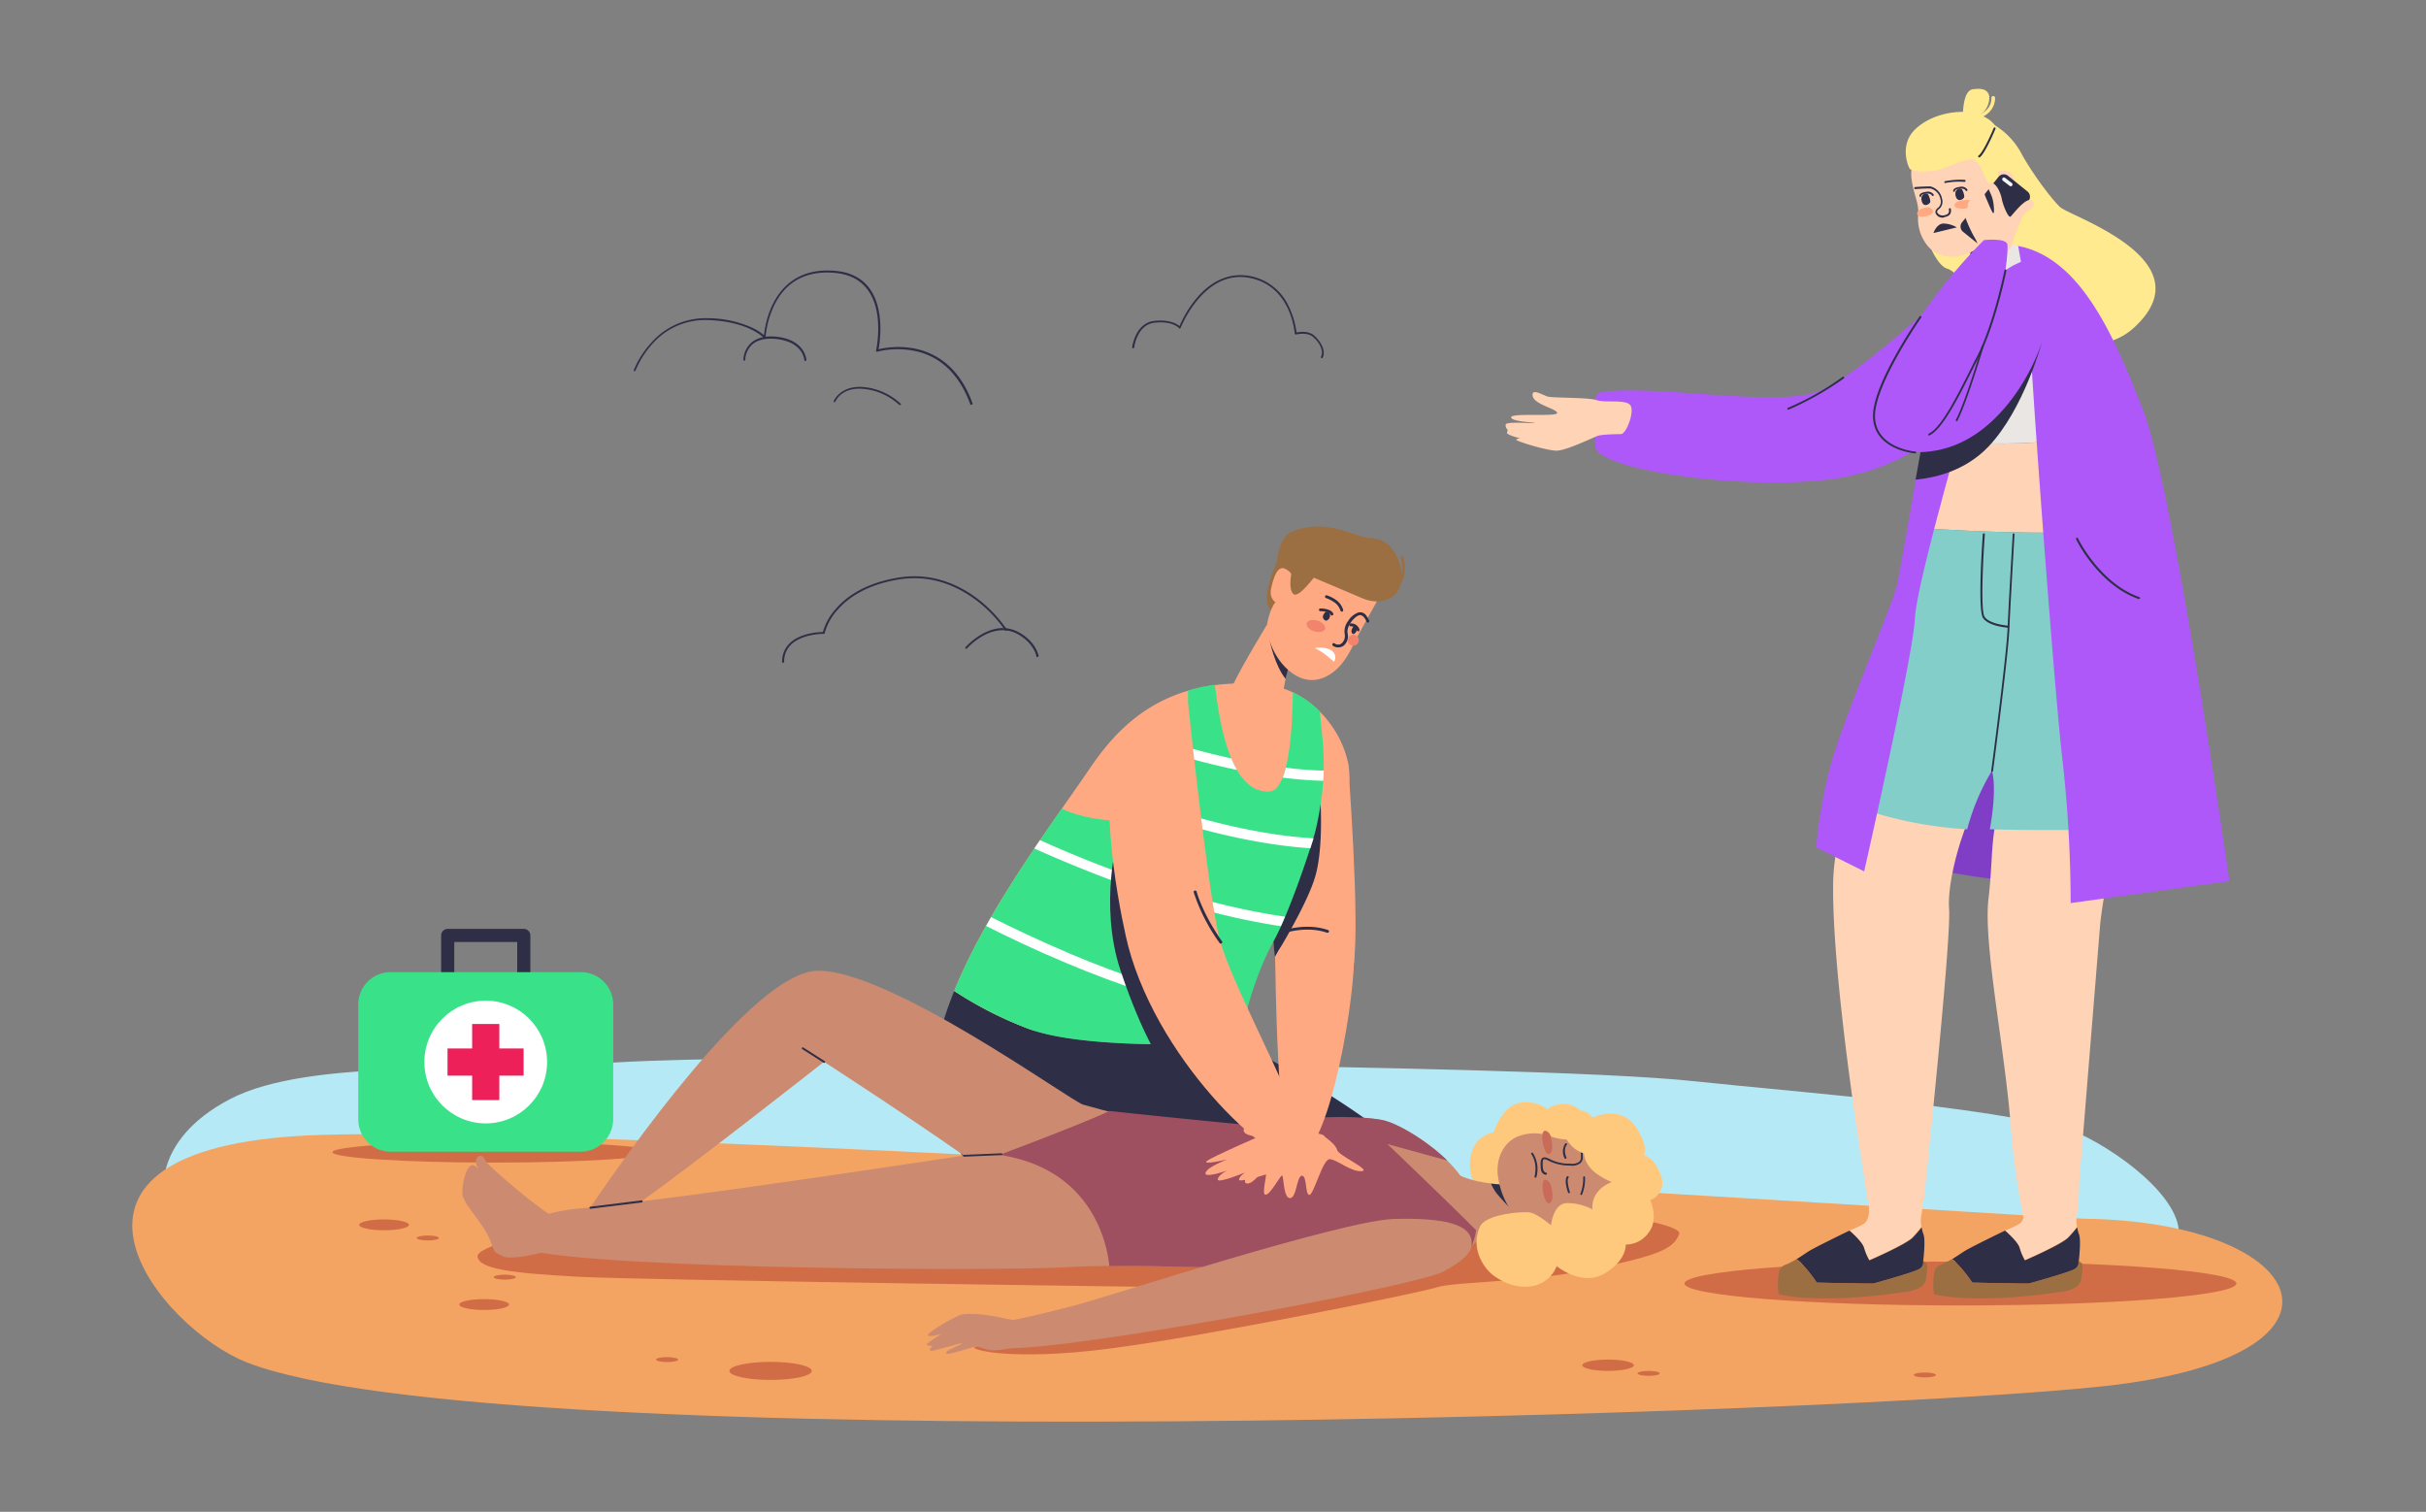 <svg xmlns="http://www.w3.org/2000/svg" width="727" height="453"><rect width="100%" height="100%" fill="#808080" stroke="none"/><defs><clipPath id="a"><path d="M0 0h727v453H0z"/></clipPath></defs><g clip-path="url(#a)"><path data-name="Path 218" d="M49.279 359.422s-4.546-17.37 19.609-30.058 78.029-7.8 105.916-10.313c44.1-3.935 156.736-.543 191.815.068s114.533 1.9 141.945 4.953c27.412 2.985 100.827 8.481 116.772 16.691 15.877 8.21 33.111 23.884 25.919 33.79-7.193 9.974-607.815 10.517-601.976-15.131z" fill="#b5e9f5"/><g data-name="Group 105"><g data-name="Group 103"><path data-name="Path 219" d="M234.648 198.615a.292.292 0 01-.271-.271 7.518 7.518 0 012.239-5.564c3.189-3.121 8.753-3.393 9.974-3.393a17.527 17.527 0 013.868-6.921c5.292-6.174 13.3-8.549 19.066-9.431 10.449-1.628 18.659 2.714 23.68 6.582a40.73 40.73 0 018.481 8.956c.068.136.068.339-.068.407s-.339.068-.407-.068a39.13 39.13 0 00-8.346-8.821c-4.953-3.8-12.96-8.074-23.205-6.514-5.7.882-13.5 3.189-18.727 9.228a16.908 16.908 0 00-3.8 6.921c0 .136-.136.2-.271.2-.068 0-6.446-.068-9.838 3.257a6.952 6.952 0 00-2.036 5.157.451.451 0 01-.339.275z" fill="#2e2e47"/></g><g data-name="Group 104"><path data-name="Path 220" d="M310.846 196.919a.249.249 0 01-.271-.271c0-.068-.678-3.867-5.5-6.582-7.735-4.342-15.267 4.207-15.334 4.275a.288.288 0 01-.407-.407c.068-.068 7.939-9.024 16.081-4.41 5.089 2.85 5.767 6.853 5.835 6.989a.612.612 0 01-.407.407z" fill="#2e2e47"/></g></g><g data-name="Group 109"><g data-name="Group 106"><path data-name="Path 221" d="M291.033 121.333c-.136 0-.2-.068-.271-.2-2.239-6.174-6.921-14.045-16.827-16.013a25.626 25.626 0 00-11.06.271.408.408 0 01-.271-.068c-.068-.068-.136-.2-.068-.271 0-.136 2.51-11.331-2.443-18.116-2.171-2.985-5.428-4.75-9.771-5.157-5.7-.543-10.381.746-13.909 3.8-6.446 5.632-6.989 15.4-6.989 15.47 0 .136-.068.2-.2.271s-.2 0-.339-.068c-.068-.068-4.682-5.089-17.3-5.36a21.036 21.036 0 00-16.352 7.464 27.458 27.458 0 00-4.817 7.735.258.258 0 01-.475-.2 26.789 26.789 0 014.953-7.871 21.552 21.552 0 0116.827-7.667 32.945 32.945 0 0113.706 2.85 15.923 15.923 0 013.528 2.239c.2-2.239 1.425-10.313 7.124-15.266 3.664-3.189 8.481-4.546 14.384-4 4.478.407 7.939 2.239 10.178 5.36 4.478 6.242 3.053 15.877 2.646 18.116a26.132 26.132 0 0110.856-.2c5.632 1.153 13.163 4.885 17.3 16.42a.229.229 0 01-.2.339c-.143.122-.143.122-.21.122z" fill="#2e2e47"/></g><g data-name="Group 107"><path data-name="Path 222" d="M241.298 108.169a.292.292 0 01-.271-.271c0-.2-.407-5.7-9.024-6.378-2.918-.2-5.157.407-6.649 1.764a6.671 6.671 0 00-2.036 4.546.292.292 0 01-.271.271.292.292 0 01-.271-.271 7.2 7.2 0 012.239-5.021c1.628-1.493 4-2.171 7.056-1.968 9.16.679 9.567 6.853 9.567 6.921 0 .271-.136.407-.339.407z" fill="#2e2e47"/></g><g data-name="Group 108"><path data-name="Path 223" d="M269.592 121.332a.249.249 0 01-.2-.068 18.188 18.188 0 00-10.788-4.75c-6.446-.543-8.21 3.664-8.278 3.868a.258.258 0 01-.475-.2c0-.068 1.968-4.75 8.888-4.207a18.834 18.834 0 0111.128 4.953.254.254 0 010 .407z" fill="#2e2e47"/></g></g><g data-name="Group 110"><path data-name="Path 224" d="M396.134 107.353c-.068 0-.068 0-.136-.068a.326.326 0 01-.136-.407c.95-1.764-.543-4.41-2.443-5.971-1.764-1.493-5.021-.679-5.021-.679a.408.408 0 01-.271-.068c-.068-.068-.136-.136-.136-.2a23.353 23.353 0 00-2.171-7.735c-2.578-5.225-6.649-8.278-12.145-9.092-13.163-1.832-19.813 14.927-19.88 15.131l-.2.2c-.136 0-.2 0-.271-.136 0 0-1.9-2.239-7.26-1.628-2.239.2-3.935 1.561-5.089 3.868a11.9 11.9 0 00-1.086 3.528.307.307 0 11-.611-.068c0-.068.95-7.328 6.717-7.871 4.478-.475 6.649.882 7.464 1.561a34.387 34.387 0 014.885-8.074c4.478-5.428 9.771-7.8 15.4-7.057a16.042 16.042 0 0112.552 9.431 25.871 25.871 0 012.239 7.6c.95-.2 3.528-.543 5.225.882 2.036 1.764 3.664 4.682 2.578 6.717 0 .136-.136.136-.204.136z" fill="#2e2e47"/></g><path data-name="Path 225" d="M73.909 408.208c-25.783-10.11-68.8-62.287 14.792-67.783 77.35-5.089 526.389 24.63 536.024 24.766 68.258.95 86.646 41.253 6.039 50.142-76.469 8.412-482.355 22.118-556.855-7.125z" fill="#f4a462"/><g data-name="Group 114" transform="translate(99.625 278.34)"><ellipse data-name="Ellipse 21" cx="48.31" cy="3.121" rx="48.31" ry="3.121" transform="translate(0 63.78)" fill="#d16d46"/><g data-name="Group 113" transform="translate(7.735)"><g data-name="Group 111"><path data-name="Path 226" d="M51.567 14.317h-3.933V3.935H28.769v10.381h-3.935V1.968A1.969 1.969 0 0126.802 0h22.8a1.969 1.969 0 011.968 1.968z" fill="#2e2e47"/></g><path data-name="Path 227" d="M66.7 66.766h-57a9.7 9.7 0 01-9.7-9.7V22.66a9.7 9.7 0 019.7-9.7h57a9.7 9.7 0 019.7 9.7v34.4a9.789 9.789 0 01-9.7 9.706z" fill="#39e289"/><circle data-name="Ellipse 22" cx="18.388" cy="18.388" r="18.388" transform="translate(19.813 21.509)" fill="#fff"/><g data-name="Group 112" fill="#ed205a"><path data-name="Rectangle 132" d="M34.129 28.497h8.142v22.798h-8.142z"/><path data-name="Rectangle 133" d="M49.551 35.831v8.142H26.753v-8.142z"/></g></g></g><g data-name="Group 139"><path data-name="Path 228" d="M403.937 228.197s3.664 47.7 1.7 61.066c-2.036 13.367-16.284 17.166-20.83 10.381-4.618-6.717-9.775-85.56 19.13-71.447z" fill="#ffa982"/><g data-name="Group 115"><path data-name="Path 229" d="M371.436 312.401s-44.782 2.782-63.237-4.139a113.493 113.493 0 01-22.255-11.331c-1.221 3.121-2.375 6.174-3.257 9.228-10.653 35.215 15.945 50.888 23.477 53.67 7.531 2.714 116.7 1.9 117.857-8.549s-52.585-38.879-52.585-38.879z" fill="#2e2e47"/><path data-name="Path 230" d="M376.729 274.268c10.381-18.795 23.612-28.972 26.462-35.418 5.021-11.263-6.31-32.229-24.63-33.79-30.329-2.578-44.035 13.435-52.245 25.58-11.2 16.488-30.465 41.8-40.371 66.291a113.494 113.494 0 0022.255 11.331c18.455 6.92 60.929-20.288 68.529-33.994z" fill="#ffa982"/></g><path data-name="Path 231" d="M385.346 162.925s-8.346 14.859-4.885 19.405c5.5 7.328 15.4-10.788 15.4-13.163s-8.208-6.852-10.515-6.242z" fill="#9c6f43"/><path data-name="Path 232" d="M380.596 185.655s-8.414 13.774-11.06 19.473c-1.425 2.985 13.774 7.939 13.774 7.939s1.628-7.939 2.1-10.381c.746-3.8 2.985-9.567 2.918-10.653-.065-1.018-5.9-7.332-7.732-6.378z" fill="#ffa982"/><path data-name="Path 233" d="M380.528 192.101s1.493 7.4 4.75 11.331c.068-.271.068-.475.136-.679.407-1.832 1.086-4.207 1.7-6.174z" fill="#2e2e47"/><path data-name="Path 234" d="M412.486 180.431s-4.207 7.6-5.5 9.906-2.1 4.885-4.478 8.006c-2.307 3.189-7.871 7.735-14.181 4.071s-9.431-12.281-8.414-16.488 2.307-5.5 2.307-5.5-1.968-1.086-1.289-4.139 1.832-6.989 4.207-5.835 2.036 2.646 2.646 2.85 6.785-4.139 10.042-3.053c3.329 1.158 15.135 5.975 14.66 10.182z" fill="#ffa982"/><g data-name="Group 116"><path data-name="Path 235" d="M402.105 183.28a.43.43 0 01-.407-.339 4.826 4.826 0 00-1.628-2.307 10.123 10.123 0 00-2.714-1.425.429.429 0 11.271-.814 10.152 10.152 0 012.985 1.561 5.61 5.61 0 011.9 2.782.446.446 0 01-.339.543z" fill="#2e2e47"/></g><path data-name="Path 236" d="M391.588 186.74c-.271.882.746 1.968 2.239 2.443s2.985.136 3.257-.746-.746-1.968-2.239-2.443c-1.561-.475-2.985-.136-3.257.746z" fill="#f2836d"/><path data-name="Path 237" d="M404.005 191.355a1.631 1.631 0 102.036-1.085 1.689 1.689 0 00-2.036 1.085z" fill="#f2836d"/><path data-name="Path 238" d="M387.178 170.931s-1.289 5.292.339 6.989c1.561 1.628 6.107-4.885 7.192-5.971a8.294 8.294 0 013.189-1.628s-9.091-6.378-10.72.61z" fill="#9c6f43"/><g data-name="Group 118"><g data-name="Group 117"><path data-name="Path 239" d="M401.019 194a2.788 2.788 0 01-1.561-.475.442.442 0 01.475-.746 1.736 1.736 0 002.036.068 2.922 2.922 0 001.018-2.714 5.134 5.134 0 011.018-4.071 6.029 6.029 0 012.985-2.51 2.184 2.184 0 012.51 1.018 7.23 7.23 0 01.814 1.425.429.429 0 01-.814.271s-.882-2.307-2.239-1.9c-1.628.543-3.935 3.528-3.393 5.564a3.653 3.653 0 01-1.289 3.6 3.133 3.133 0 01-1.56.47z" fill="#2e2e47"/></g></g><g data-name="Group 120"><g data-name="Group 119"><path data-name="Path 240" d="M399.12 184.43a.422.422 0 01-.407-.271c-.407-.882-2.375-1.018-3.053-1.018a.407.407 0 010-.814c.339 0 3.121 0 3.868 1.493a.375.375 0 01-.2.543.249.249 0 01-.208.067z" fill="#2e2e47"/></g></g><path data-name="Path 241" d="M397.084 183.484c-.339.407-1.018 1.289-.407 2.036s1.086.407 1.425.068a1.608 1.608 0 00.271-1.9.912.912 0 00-1.289-.204z" fill="#2e2e47"/><g data-name="Group 122"><g data-name="Group 121"><path data-name="Path 242" d="M407.058 189.184a.458.458 0 01-.407-.271 1.821 1.821 0 00-1.832-1.221.449.449 0 01-.475-.407.5.5 0 01.407-.475 2.588 2.588 0 012.646 1.832.461.461 0 01-.271.543c.068-.072 0-.001-.068-.001z" fill="#2e2e47"/></g></g><path data-name="Path 243" d="M405.701 187.623c-.339.407-.95 1.289-.611 1.968s.814.339 1.086 0a1.932 1.932 0 00.475-1.832.675.675 0 00-.95-.136z" fill="#2e2e47"/><path data-name="Path 244" d="M417.643 178.531s-3.528 3.325-9.7.611a3694.515 3694.515 0 00-16.488-6.989l-8.821-3.664s.407-7.328 4.342-9.092c10.11-4.478 19.609 1.7 23.205 1.764 7.26.2 9.16 6.514 9.838 10.11.542 3.664-1.358 6.581-2.376 7.26z" fill="#9c6f43"/><g data-name="Group 123"><path data-name="Path 245" d="M416.083 177.988l-.2-.2a.466.466 0 01.2-.611c5.9-3.053 3.732-9.974 3.664-10.042a.429.429 0 11.814-.271c0 .068 2.443 7.667-4.139 11.128a.3.3 0 01-.339-.004z" fill="#9c6f43"/></g><path data-name="Path 246" d="M395.523 236.815l-14.317 28.09a168.3 168.3 0 00.814 21.848c3.053-5.021 9.771-16.488 12.01-23.748 2.918-9.431 1.493-26.19 1.493-26.19z" fill="#2e2e47"/><path data-name="Path 247" d="M161.776 369.735s-19.473 3.528-18.659 6.989 9.7 4.75 29.854 5.835 181.705 3.189 181.705 3.189-59.37 17.031-62.287 17.777 10.517 4.478 40.371.543c29.854-3.867 92.413-16.624 97.841-18.32 5.5-1.764 27.344-1.425 46.546-5.428s24.426-5.9 26.055-10.585-56.52-10.72-70.429-10.449-270.997 10.449-270.997 10.449z" fill="#d16d46"/><g data-name="Group 124"><path data-name="Path 248" d="M371.436 312.396s2.782-16.963 10.381-30.669c4.682-8.481 11.535-29.108 12.485-33.179 4.275-18.523 1.561-28.158 1.289-35.283a27.94 27.94 0 00-8.142-5.835c-.136 5.292-.339 29.244-6.989 29.719-13.706.95-15.674-28.837-16.488-31.958a47.674 47.674 0 00-8.006 1.764c.679 10.788-3.935 38.811-17.845 39.014-10.449.136-16.963-2.239-19.948-3.664-10.856 15.611-24.429 35.424-32.229 54.626a113.5 113.5 0 0022.255 11.331c18.456 6.921 63.237 4.134 63.237 4.134z" fill="#39e289"/></g><g data-name="Group 125" fill="#fff"><path data-name="Path 249" d="M385.346 230.03a25.87 25.87 0 01-.95 2.985 120.4 120.4 0 0012.145.95c.068-1.018.136-2.036.136-3.053a106.162 106.162 0 01-11.331-.882z"/><path data-name="Path 250" d="M370.69 230.708a27.3 27.3 0 01-1.7-3.46c-5.9-1.289-10.992-2.646-14.588-3.732-.2 1.018-.475 1.968-.679 2.985 4.143 1.154 10.114 2.782 16.967 4.207z"/><path data-name="Path 251" d="M355.56 247.193c10.042 2.918 23.748 6.107 37.115 6.989.339-1.086.679-2.1.95-2.985-16.827-.95-34.74-5.9-46.682-9.906a16.126 16.126 0 01-2.443 2.375c3.189 1.155 6.989 2.377 11.06 3.527z"/><path data-name="Path 252" d="M335.063 261.309a347.483 347.483 0 01-23.409-9.567c-.543.814-1.153 1.7-1.7 2.51a394.703 394.703 0 0024.019 9.838c13.435 4.953 31.686 10.72 49.871 13.435q.611-1.323 1.221-2.85c-18.107-2.578-36.495-8.345-50.002-13.366z"/><path data-name="Path 253" d="M297.004 274.811c-.475.882-1.018 1.764-1.493 2.646 5.835 2.985 14.317 7.057 24.223 11.2 14.181 5.971 33.858 13.027 53.331 16.352.2-.95.475-1.9.746-2.918-19.27-3.257-38.811-10.246-52.924-16.216-9.77-4.143-18.116-8.146-23.883-11.064z"/></g><path data-name="Path 254" d="M335.208 249.842s-6.107 20.966.611 41.05 12.756 28.362 12.756 28.362l11.263-3.664z" fill="#2e2e47"/><g data-name="Group 135"><g data-name="Group 132"><path data-name="Path 255" d="M436.913 351.347c-5.36-6.989-17.234-14.656-22.8-15.741-13.5-2.578-39.557 4.478-39.557 4.478s-18.048 0-50.006-9.092c-3.732-1.086-58.081-40.575-79.657-40.1-19.338.407-58.284 56.656-68.055 70.972-20.152 1.018-23.341 8.481-21.645 11.263 4.207 6.853 140.995 8.074 165.828 6.514s114.26 3.053 118.877-4.614c4.683-7.533 2.375-16.759-2.985-23.68zm-244.671 8.617c16.149-11.467 54.688-41.8 54.688-41.8s23.341 15.063 41.932 28.09c-2.172.34-68.259 10.386-96.62 13.71z" fill="#cc8b70"/><path data-name="Path 256" d="M166.729 364.923c-2.714-.475-20.627-15.538-21.373-17.3s-2.171-1.561-2.646-.271a3.935 3.935 0 00.814 3.121c.2.271-1.086-1.425-1.968-1.357-2.036.271-3.189 6.242-2.985 8.821s5.971 8.414 8.006 13.027.882 3.935 4.207 5.5 17.506-2.578 19.27-3.46c.814-.419-2.103-7.881-3.325-8.081z" fill="#cc8b70"/><g data-name="Group 131"><path data-name="Path 257" d="M476.267 336.013s-2.646-4.885-6.853-5.157c-4.139-.271-5.564 1.561-5.564 1.561a11.068 11.068 0 00-8.753-1.9c-5.089 1.086-7.531 8.821-7.531 8.821s-5.36.543-6.785 6.785 2.239 14.045 9.771 16.963c7.531 2.85 31.686-13.095 25.715-27.073z" fill="#ffc97d"/><path data-name="Path 258" d="M438.071 375.707c6.039-5.36 12.824-10.042 18.388-9.5 8.753.814 5.971-11.4 5.971-11.4s-19.609 1.9-27.344-4c-.068-.068-4.41-4.817-4.41 8.617-.073 9.837 7.323 16.079 7.395 16.283z" fill="#cc8b70"/><path data-name="Path 259" d="M446.819 354.673a13.778 13.778 0 001.628 2.85 54.014 54.014 0 006.514 6.65l-2.714-9.092a78.69 78.69 0 01-5.428-.408z" fill="#2e2e47"/><path data-name="Path 260" d="M462.289 368.582a4.3 4.3 0 001.357 3.189c1.221 1.153 4.817 1.018 5.9-.2a4.965 4.965 0 001.018-3.121c.068-.339 6.514.339 10.178-1.832a12.12 12.12 0 006.31-12.349c-.746-6.107-4.275-9.092-7.057-10.992-2.714-1.9-8.142-1.764-10.72-1.832a15.706 15.706 0 01-4.817-1.018 13.478 13.478 0 00-9.092-.068c-3.6 1.153-6.921 5.157-6.582 11.2.545 5.895 3.938 15.395 13.505 17.023z" fill="#cc8b70"/><g data-name="Group 126"><path data-name="Path 261" d="M463.239 352.021c-1.493-.271-1.561-1.628-1.561-3.325 0-.678.068-1.425.611-1.764.475-.271 1.221-.136 2.578.611a12.738 12.738 0 005.564 1.153h.068a3.9 3.9 0 002.714-.543 1.788 1.788 0 00.543-1.628c0-1.493-.136-3.732-.475-4.139-.136-.136-.068-.271 0-.407.136-.136.271-.068.407 0 .611.746.611 3.868.611 4.546a2.323 2.323 0 01-.746 2.036 4.231 4.231 0 01-3.189.679 13.532 13.532 0 01-5.835-1.221c-.407-.2-1.561-.882-1.968-.611-.2.136-.271.543-.271 1.221 0 1.968.271 2.578 1.086 2.782a.259.259 0 01.2.339.451.451 0 01-.337.271z" fill="#2e2e47"/></g><g data-name="Group 127"><path data-name="Path 262" d="M473.892 358.065h-.136a.3.3 0 01-.136-.407 12.31 12.31 0 00.814-4.885.272.272 0 11.543 0 12.039 12.039 0 01-.882 5.157c0 .071-.135.135-.203.135z" fill="#2e2e47"/></g><g data-name="Group 128"><path data-name="Path 263" d="M470.16 357.523c-.136 0-.2-.068-.271-.2-.136-.407-1.289-3.8-.271-4.817a.288.288 0 01.407.407c-.543.543 0 2.918.407 4.275a.229.229 0 01-.2.339z" fill="#2e2e47"/></g><g data-name="Group 129"><path data-name="Path 264" d="M469.142 347.21a.353.353 0 01-.271-.136 4.283 4.283 0 01.2-4.41c.068-.136.271-.136.407-.068s.136.271.068.407c-1.221 1.628-.136 3.8-.136 3.8a.326.326 0 01-.136.407z" fill="#2e2e47"/></g><path data-name="Path 265" d="M464.732 355.08s1.221 4.139-.136 5.292c-1.289 1.221-2.646-3.393-2.307-5.7.271-2.306 2.171-.678 2.443.408z" fill="#c96b59"/><path data-name="Path 266" d="M464.664 340.357s1.221 4.139-.136 5.292c-1.289 1.221-2.646-3.393-2.307-5.7.271-2.239 2.239-.61 2.443.408z" fill="#c96b59"/><g data-name="Group 130"><path data-name="Path 267" d="M460.118 352.908h-.068a.373.373 0 01-.2-.339c0-.068 1.086-3.732-.95-6.717-.068-.136-.068-.339.068-.407s.339-.068.407.068a8.938 8.938 0 011.018 7.26.352.352 0 01-.275.135z" fill="#2e2e47"/></g><path data-name="Path 268" d="M482.984 354.198s-4.275-1.7-6.31-4.139c-2.1-2.443-1.968-4.41-1.968-4.41a8.972 8.972 0 01-4.343-2.985 6.994 6.994 0 01-1.221-7.464c.746-2.036 4.885-3.189 6.582-1.764l1.7 1.425s4.953-2.51 9.431-.2c4.41 2.307 6.446 9.092 6.107 10.245l-.339 1.221s3.257.611 5.089 6.174a5.521 5.521 0 01-3.189 7.328s2.646 5.767-.475 9.7a8.361 8.361 0 01-6.853 3.6s.339 4.817-6.514 8.753c-6.853 3.867-14.181-2.307-14.181-2.307a9.657 9.657 0 01-6.582 5.835c-5.021 1.221-9.567-.95-12.417-3.053-2.918-2.171-6.921-8.21-4-14.588 1.764-3.8 12.485-4.546 14.792-4.275s6.514 3.867 6.514 3.867.611-6.921 5.157-6.649a16.054 16.054 0 017.26 1.9s-.957-5.5 5.76-8.214z" fill="#ffc97d"/></g><path data-name="Path 269" d="M301.549 395.178s-7.464-1.968-13.1-1.357c-1.628.2-10.585 5.428-10.381 6.242s4-.339 4-.339-4.478 2.782-4.41 3.189c.136.475 1.832.339 1.832.339s-1.221 1.086-.746 1.493 9.092-2.375 9.567-2.239c.475.068-1.9.95-2.443 1.289s-2.443.814-2.307 1.7c.136.814 7.26-1.764 8.889-1.968s3.053 1.7 7.8.882c3.189-.543 11.535-1.493 11.2-4.682-.266-3.326-9.901-4.549-9.901-4.549z" fill="#cc8b70"/><path data-name="Path 270" d="M415.743 342.798l17.981 4.953c-5.971-5.835-14.927-11.263-19.541-12.145-13.5-2.578-42.407 1.289-42.407 1.289s-20.016-1.9-39.286-4c-8.414 4-32.976 13.163-32.976 13.163 27.548 4.139 32.3 26.394 32.908 33.315 18.048-.2 11.806.339 40.643.271 3.664-4.071 33.451-13.1 43.56-11.2 8.142 1.561 18.931 4.342 22.934 7.124a2.065 2.065 0 00.543-.543 16.351 16.351 0 002.239-6.378c-6.582-6.715-26.598-25.849-26.598-25.849z" fill="#9e4f60"/><path data-name="Path 271" d="M440.984 373.263s.407 3.257-8.753 7.871c-9.092 4.614-126.067 26.394-134.413 22.391-5.632-2.714-2.239-6.378 5.971-8.006 5.835-1.153 14.859-3.46 18.795-4.478 9.567-2.578 79.657-25.308 95.059-25.783 15.402-.408 24.087 1.559 23.341 8.005z" fill="#cc8b70"/></g><g data-name="Group 133"><path data-name="Path 272" d="M288.861 346.598a.272.272 0 010-.543l11.263-.475a.272.272 0 010 .543l-11.263.475z" fill="#2e2e47"/></g><g data-name="Group 134"><path data-name="Path 273" d="M176.907 362.203a.292.292 0 01-.271-.271.346.346 0 01.271-.339l15.334-1.9a.307.307 0 01.068.611l-15.4 1.9z" fill="#2e2e47"/></g></g><path data-name="Path 274" d="M356.034 210.762s5.632 54.009 9.16 69.48c3.935 17.031 30.872 61.677 24.63 66.63s-42-26.937-51.7-63.237c-1.086-4.071-9.567-41.118-3.528-58.623 5.154-14.931 21.438-14.25 21.438-14.25z" fill="#ffa982"/><path data-name="Path 275" d="M382.157 287.839s.475 57.809 5.5 59.03c9.7 2.307 17.777-43.357 18.116-59.234.403-15.944-22.598-9.702-23.616.204z" fill="#ffa982"/><path data-name="Path 276" d="M400.68 344.562c-.339-1.628-3.6-3.868-3.6-3.868-.407-1.357-6.378-1.764-11.738-.882-5.36.814-9.228 5.564-8.888 6.717s-4.953 7.6-2.918 8.074 4.614-4.071 5.632-3.935c1.018.2-1.357 7.26.068 7.328s4.41-5.767 4.953-5.767.339 6.785 2.375 6.785 1.968-6.649 3.6-6.717c1.561 0 .882 5.564 2.171 5.767s4-10.72 6.107-10.72 6.242 3.8 9.567 3.6c3.252-.21-7.058-4.753-7.329-6.382z" fill="#ffa982"/><path data-name="Path 277" d="M391.656 336.691c-7.328-2.443-14.181 1.561-16.42 1.153s-3.189.611-2.171 1.628 4.211 1.087 4.211 1.087-13.977 6.039-15.606 7.328c-1.628 1.357 6.174-.475 6.174-.475s-5.971 2.171-6.582 4 6.514-.679 6.514-.679-2.646 1.221-2.85 2.646 8.142-2.036 8.142-2.036-1.832 1.221-1.764 2.239 19.134-4.071 22.255-9.228c.811-1.692-.683-7.256-1.903-7.663z" fill="#ffa982"/><path data-name="Path 278" d="M399.798 198.275s-1.221-.95-2.307-1.9a21.756 21.756 0 00-3.46-2.171s3.053-.611 5.021.746a2.5 2.5 0 01.746 3.325z" fill="#fff"/><g data-name="Group 136"><path data-name="Path 279" d="M365.804 282.75a.373.373 0 01-.339-.2 55.644 55.644 0 01-7.735-15.131.453.453 0 11.882-.2c0 .068 1.764 6.582 7.6 14.859a.442.442 0 01-.136.611.513.513 0 01-.272.061z" fill="#2e2e47"/></g><g data-name="Group 137"><path data-name="Path 280" d="M246.929 318.508c-.068 0-.136 0-.136-.068l-6.378-4.071a.292.292 0 11.339-.475l6.378 4.071a.256.256 0 01.068.407.515.515 0 01-.271.136z" fill="#2e2e47"/></g><g data-name="Group 138"><path data-name="Path 281" d="M397.83 279.494h-.136c-6.039-2.1-12.349 0-12.417 0a.429.429 0 01-.271-.814c.271-.068 6.649-2.171 12.96 0a.416.416 0 01-.136.814z" fill="#2e2e47"/></g></g><g data-name="Group 140" transform="translate(107.631 365.393)" fill="#d16d46"><path data-name="Path 282" d="M472.515 46.613c0 .407-1.493.746-3.325.746s-3.325-.339-3.325-.746 1.493-.746 3.325-.746 3.325.339 3.325.746z"/><ellipse data-name="Ellipse 23" cx="3.325" cy=".746" rx="3.325" ry=".746" transform="translate(383.087 45.392)"/><path data-name="Path 283" d="M95.602 41.999c0 .407-1.493.746-3.325.746s-3.325-.339-3.325-.746 1.493-.746 3.325-.746c1.833.068 3.325.339 3.325.746z"/><ellipse data-name="Ellipse 24" cx="3.325" cy=".746" rx="3.325" ry=".746" transform="translate(40.304 16.556)"/><path data-name="Path 284" d="M23.883 5.563c0 .407-1.493.746-3.325.746s-3.325-.339-3.325-.746 1.493-.746 3.325-.746 3.325.339 3.325.746z"/><ellipse data-name="Ellipse 25" cx="7.464" cy="1.628" rx="7.464" ry="1.628" transform="translate(29.99 23.884)"/><path data-name="Path 285" d="M14.927 1.628c0 .882-3.325 1.628-7.464 1.628S-.001 2.51-.001 1.628 3.324 0 7.463 0c4.072 0 7.464.746 7.464 1.628z"/><ellipse data-name="Ellipse 26" cx="12.349" cy="2.714" rx="12.349" ry="2.714" transform="translate(110.937 42.678)"/><ellipse data-name="Ellipse 27" cx="7.735" cy="1.696" rx="7.735" ry="1.696" transform="translate(366.532 42)"/></g><g data-name="Group 161" transform="translate(451.177 26.616)"><path data-name="Path 286" d="M115.263 231.03s34.536 8.414 43.357 5.632-5.36-34.943-8.821-37.929-29.719 7.192-34.536 32.297z" fill="#803ec6"/><path data-name="Path 287" d="M136.365 56.652s-30.194 29.922-43.357 34.265c-13.367 4.41-50.142-2.578-64.594.068-3.46.611-1.086 13.774-1.493 15.4-2.239 8.21 50.346 14.859 75.111 9.838 32.365-6.582 43.153-31.89 47.428-37.182 4.343-5.363-4.274-25.171-13.095-22.389z" fill="#ae58f9"/><path data-name="Path 288" d="M146.61 10.921a22.117 22.117 0 017.8 8.142c2.918 5.5 8.821 13.57 11.738 16.352 2.85 2.782 43.764 15.741 22.527 35.825-19.066 18.048-52.381-16.352-56.181-17.3-3.867-.95-7.328-11.535-6.989-12.213.271-.679 2.85-22.866 5.971-25.919 2.988-2.987 6.313-8.144 15.134-4.887z" fill="#ffea8f"/><ellipse data-name="Ellipse 28" cx="82.711" cy="6.582" rx="82.711" ry="6.582" transform="translate(53.586 351.397)" fill="#d16d46"/><path data-name="Path 289" d="M189.763 99.33c-6.581-18.184-14.656-34.739-20.084-41.318-9.635-11.673-20.082-11.605-20.082-11.605-15.063-.543-16.827 18.184-16.759 33.043 0 5.5-.95 15.47-2.239 25.851 13.365 1.425 39.08 2.511 59.164-5.971z" fill="#eae6e4"/><g data-name="Group 141"><path data-name="Path 290" d="M198.72 130.339a222.344 222.344 0 00-8.956-31.008c-20.084 8.481-45.8 7.4-59.234 6.039-1.153 9.5-2.578 19.27-3.6 26.394 14.592.95 50.214 2.782 71.79-1.425z" fill="#ffd3b5"/><path data-name="Path 291" d="M146.746 220.377c-1.289 7.328-.882 12.417-2.036 22.323-1.628 13.909 5.225 46.274 6.853 70.362a223.137 223.137 0 003.6 24.969l15.809 1.153 7.26-89.428a177.154 177.154 0 016.989-32.094c-9.774.951-23.073 3.19-38.475 2.715z" fill="#ffd3b5"/><path data-name="Path 292" d="M98.165 237.81c-.475 31.89 11.06 99.334 11.06 99.334l9.635.543a6.223 6.223 0 006.582-5.564c1.968-19.066 8.074-78.1 7.464-86.374-.475-6.446 2.1-17.438 5.5-25.919-15.063-.882-25.376-2.171-35.35-7.124-2.923 9.028-4.755 17.645-4.891 25.104z" fill="#ffd3b5"/><path data-name="Path 293" d="M200.349 140.517a101.607 101.607 0 00-1.628-10.178c-21.577 4.207-57.2 2.375-71.786 1.425-.882 6.174-27.073 74.772-28.837 80.336 10.042 4.953 25.1 8.956 40.236 9.771a66.185 66.185 0 017.4-17.506s1.7 4.546-.611 17.506c15.334.475 39.761.2 49.6-.678 6.915-22.121 8.611-53.943 5.626-80.676z" fill="#84ceca"/></g><path data-name="Path 294" d="M139.282 50.953c-.475-8.278 7.531-17.777 7.531-17.777s0 10.042 2.782 13.231c4.004 4.682-9.973 9.974-10.313 4.546z" fill="#ffd3b5"/><path data-name="Path 295" d="M139.282 50.953a.86.86 0 00.068.407c4.207-1.217 8.006-8.617 8.006-8.617s-4.885 1.968-7.464 3.053a17.021 17.021 0 00-.61 5.157z" fill="#2e2e47"/><path data-name="Path 296" d="M150.139 32.361a4.225 4.225 0 002.51-2.171c.746-1.425-.475-4.75-1.9-5.36a5.276 5.276 0 00-3.121-.068c-.339 0-1.561-6.039-4.614-8.821a11.691 11.691 0 00-13.163-2.239 13.844 13.844 0 00-8.006 9.567c-.95 3.053.746 8.006 1.357 10.381a12.2 12.2 0 01.407 4.682 12.814 12.814 0 002.578 8.346c2.1 2.918 6.717 4.885 12.077 2.782 5.361-2.036 13.096-7.803 11.875-17.099z" fill="#ffd3b5"/><g data-name="Group 142"><path data-name="Path 297" d="M131.004 38.603a2.246 2.246 0 01-2.1-1.221c-.136-.339-.271-1.086.814-1.832a2.358 2.358 0 00.611-2.443 4.025 4.025 0 00-3.053-3.257c-.271 0-2.239 0-4.478.2a.307.307 0 11-.068-.611c2.443-.2 4.546-.2 4.546-.2a4.69 4.69 0 013.528 3.732 2.9 2.9 0 01-.814 2.985c-.407.271-.814.679-.611 1.153a1.848 1.848 0 001.9.814c1.493-.271 1.7-.814 1.561-1.832a.307.307 0 01.611-.068c.136 1.086-.068 2.1-2.036 2.443a.5.5 0 01-.411.137z" fill="#2e2e47"/></g><g data-name="Group 143"><path data-name="Path 298" d="M131.75 28.223c-.136 0-.271-.068-.271-.2s.068-.339.2-.339a23.8 23.8 0 015.9-.407.307.307 0 01-.068.611 20.615 20.615 0 00-5.767.339z" fill="#2e2e47"/></g><path data-name="Path 299" d="M126.323 35.482s-2.918.407-2.985 1.9 3.121 1.018 4.343.068c1.22-1.086-.612-2.103-1.358-1.968z" fill="#ffa982"/><path data-name="Path 300" d="M138.808 33.316s-3.6-.2-4.207 1.289 3.325 1.628 5.089.882 0-2.171-.882-2.171z" fill="#ffa982"/><path data-name="Path 301" d="M147.627 24.762s.611 4.478-1.628 4.546c-2.239.136-3.121-8.21-6.446-8.142s-7.939 3.053-11.738 3.46c-3.868.407-6.174-.2-6.649-.611s-3.257-7.124 1.425-11.738c4.614-4.614 12.213-5.835 16.352-5.225 4.207.611 7.531 2.443 8.753 5.835.063.069 4.07 6.718-.069 11.875z" fill="#ffea8f"/><path data-name="Path 302" d="M137.043 7.867S136.975.539 139.96.132s4.207.136 4.818 1.493-.2 5.225-3.189 6.378-4.546-.136-4.546-.136z" fill="#ffea8f"/><g data-name="Group 144"><path data-name="Path 303" d="M141.929 20.555a.515.515 0 01-.271-.136c-.068-.136-.068-.339.068-.407 1.221-.814 3.732-6.242 4.546-8.278a.303.303 0 01.543.271c-.136.271-3.121 7.464-4.75 8.549z" fill="#2e2e47"/></g><g data-name="Group 145"><path data-name="Path 304" d="M141.79 8.817h.136c5.157-1.832 4.75-6.174 4.75-6.174a.547.547 0 00-1.086.136c0 .136.271 3.528-4.071 5.089a.56.56 0 00-.339.679.86.86 0 00.61.27z" fill="#ffea8f"/></g><g data-name="Group 147"><path data-name="Path 305" d="M135.959 29.919a1.38 1.38 0 00-1.154 1.289 2.575 2.575 0 00.475 1.764c.746.814 1.832.068 2.1-.407s-.339-2.036-.543-2.307a.79.79 0 00-.878-.339z" fill="#2e2e47"/><g data-name="Group 146"><path data-name="Path 306" d="M134.397 30.869c-.2 0-.271-.136-.271-.339 0-.271.271-.95 2.036-1.153a2.112 2.112 0 012.239.814.303.303 0 11-.543.271c0-.068-.407-.679-1.7-.543-1.221.136-1.493.475-1.493.611.004.203-.064.339-.268.339z" fill="#2e2e47"/></g></g><path data-name="Path 307" d="M125.78 31.412a1.38 1.38 0 00-1.154 1.289 2.575 2.575 0 00.475 1.764c.746.814 1.832.068 2.1-.407s-.339-2.036-.543-2.307c-.131-.271-.403-.407-.878-.339z" fill="#2e2e47"/><g data-name="Group 148"><path data-name="Path 308" d="M124.287 32.362c-.2 0-.271-.136-.271-.339 0-.271.271-.95 2.036-1.153a2.112 2.112 0 012.239.814.303.303 0 11-.543.271c0-.068-.407-.679-1.7-.543-1.221.136-1.493.475-1.493.611.004.271-.132.339-.268.339z" fill="#2e2e47"/></g><path data-name="Path 309" d="M128.223 43.218s.882-2.714 2.918-2.85a8.134 8.134 0 014.071 1.153z" fill="#2e2e47"/><path data-name="Path 310" d="M153.599 47.085s3.8 20.491 3.6 26.462c-.2 6.039 7.328 108.494 9.771 128.306a391.826 391.826 0 012.375 42.136l47.564-6.582S199.946 118.735 190.99 96.141c-8.826-22.594-18.8-45.456-37.391-49.056z" fill="#ae58f9"/><path data-name="Path 311" d="M107.46 234.49s14.724-64.866 15.2-75.722 15.334-60.659 15.742-64.594 3.528-38.4 3.528-38.4-9.3 14.656-12.145 25.648-10.992 60.523-12.485 67.173-17.3 42.746-20.491 56.452a151.37 151.37 0 00-3.732 22.255z" fill="#ae58f9"/><g data-name="Group 149"><path data-name="Path 312" d="M150.545 26.051l5.9 4.75a2.012 2.012 0 01.271 2.782l-10.988 13.706a2.012 2.012 0 01-2.782.271l-5.9-4.75a2.012 2.012 0 01-.271-2.782l10.992-13.706a2.012 2.012 0 012.778-.271z" fill="#2e2e47"/><path data-name="Path 313" d="M147.22 50.613s4-1.425 4.682-4.275a50.228 50.228 0 013.121-8.21c.678-1.425 4.614-2.646 2.918-4.478-1.628-1.832-5.9 4-6.582 4.614s-2.307-3.393-2.646-5.225c-.475-2.443-1.968-5.089-3.393-4.885s-1.018.407-.678 1.561 1.221 2.239 1.561 4.614c.2 1.561.339 3.8-.339 2.578s-1.628-3.664-1.9-4.207-.475-1.832-1.153-1.832a2.437 2.437 0 00-2.1 1.493s-1.018 0-1.9 1.561c-.611 1.086-.136 1.357-.136 1.357s-1.221 1.018-1.289 1.764c-.068.543 1.493 4.682 3.325 7.8 1.896 3.124.538 7.602 6.509 5.77z" fill="#ffd3b5"/><path data-name="Path 314" d="M149.659 26.662l2.036 1.561a.536.536 0 11-.611.882l-2.036-1.561a.552.552 0 01-.136-.746c.141-.272.48-.272.747-.136z" fill="#f4f4f4"/></g><path data-name="Path 315" d="M144.778 107.129c10.517-11.128 15.809-30.8 15.809-30.8l-34.4 22.459c-1.086 5.7-2.171 12.077-3.325 18.32 5.292-.479 14.724-2.379 21.916-9.979z" fill="#2e2e47"/><path data-name="Path 316" d="M162.081 52.92c-3.121-4.071-9.7-.339-12.281 1.425.611-4.207.746-7.26.543-7.871-.679-1.832-6.989-1.153-6.989-1.153s-27.276 26.258-32.908 53.058c-1.628 7.735 6.514 10.517 12.349 10.517 8.346.068 17.641-2.714 26.733-13.231 13.299-15.469 16.759-37.249 12.553-42.745z" fill="#ae58f9"/><g data-name="Group 150"><path data-name="Path 317" d="M126.933 103.877a.353.353 0 01-.271-.136.326.326 0 01.136-.407c3.8-1.764 8.617-11.467 13.3-20.83.407-.882.882-1.7 1.289-2.51 4.953-9.906 8.074-25.512 8.142-25.648a.28.28 0 11.543.136c0 .136-3.189 15.877-8.21 25.783-.407.814-.814 1.7-1.289 2.51-4.682 9.431-9.567 19.2-13.57 21.1z" fill="#2e2e47"/></g><path data-name="Path 318" d="M34.52 103.47s-5.564 0-6.989.543-9.3 4.342-12.145 4.41-12.552-2.918-12.213-3.325a2.111 2.111 0 011.357-.339s-3.8-.882-4.139-1.628l.271-.95a1.652 1.652 0 01-.611-1.628c.271-.95 8.617-.2 8.685-.407s-7.26-.407-7.057-1.764 14.113 0 13.774-1.289c-.271-1.289-6.853-2.51-7.328-5.021s2.918-.339 4.478.136 12.213.2 14.724 1.086 9.092-.407 10.178 1.7c1.086 2.03-1.357 8.54-2.985 8.476z" fill="#ffd3b5"/><g data-name="Group 152"><path data-name="Path 319" d="M155.564 350.99a13.7 13.7 0 01-1.561-3.664c-.475-1.628-2.985-4-4.343-5.225a30.738 30.738 0 004.139-1.9c3.393-1.7 1.153-12.688 1.153-12.688.95-1.628 13.231-4.275 15.606-3.121s.746 13.3.543 13.638a9.555 9.555 0 00.136 2.985 47.15 47.15 0 01-2.646 3.053c-2.032 2.172-13.027 6.922-13.027 6.922z" fill="#ffd3b5"/><g data-name="Group 151"><path data-name="Path 320" d="M170.63 353.637c-1.628 1.018-13.5 4.275-13.706 4.342s-17.031-.271-17.031-.271a46.469 46.469 0 00-3.6-4.682c-1.086-1.018-1.425-1.764-2.51-2.307 1.086-.678 2.307-1.493 3.325-2.171 1.628-1.154 12.485-6.378 12.485-6.378h.136c1.357 1.221 3.935 3.6 4.343 5.225a16.943 16.943 0 001.561 3.664s10.992-4.75 13.027-6.853a48.127 48.127 0 002.646-3.053 9.54 9.54 0 00.543 2.1c.678 1.764-.068 7.871-.068 7.871a2.235 2.235 0 01-1.151 2.513z" fill="#2e2e47"/><path data-name="Path 321" d="M128.427 354.858c.407-2.307 1.764-2.307 3.121-2.985a37.98 37.98 0 002.1-1.153c1.086.543 1.425 1.289 2.51 2.307a37.792 37.792 0 013.6 4.682s16.895.407 17.031.271c.2-.068 12.078-3.325 13.706-4.343a2.228 2.228 0 001.086-2.578s.746.611 1.153.882 0 4.071-.407 5.428-2.239 2.578-5.5 3.053c-24.359 3.732-38.132 1.289-38.472.611a20.762 20.762 0 01.072-6.175z" fill="#9c6f43"/></g></g><g data-name="Group 154"><path data-name="Path 322" d="M108.95 350.99a13.7 13.7 0 01-1.561-3.664c-.475-1.628-2.985-4-4.342-5.225a30.734 30.734 0 004.139-1.9c3.393-1.7 1.153-12.688 1.153-12.688.95-1.628 13.231-4.275 15.606-3.121s.746 13.3.543 13.638a9.559 9.559 0 00.136 2.985 47.15 47.15 0 01-2.646 3.053c-2.033 2.172-13.028 6.922-13.028 6.922z" fill="#ffd3b5"/><g data-name="Group 153"><path data-name="Path 323" d="M124.016 353.637c-1.628 1.018-13.5 4.275-13.706 4.342s-17.031-.271-17.031-.271a46.472 46.472 0 00-3.6-4.682c-1.086-1.018-1.425-1.764-2.51-2.307 1.086-.678 2.307-1.493 3.325-2.171 1.628-1.154 12.485-6.378 12.485-6.378h.136c1.357 1.221 3.935 3.6 4.342 5.225a16.947 16.947 0 001.561 3.664s10.992-4.75 13.027-6.853a48.127 48.127 0 002.646-3.053 9.54 9.54 0 00.543 2.1c.679 1.764-.068 7.871-.068 7.871a2.131 2.131 0 01-1.15 2.513z" fill="#2e2e47"/><path data-name="Path 324" d="M81.881 354.858c.407-2.307 1.764-2.307 3.121-2.985a37.98 37.98 0 002.1-1.153c1.086.543 1.425 1.289 2.51 2.307a37.792 37.792 0 013.6 4.682s16.895.407 17.031.271c.2-.068 12.078-3.325 13.706-4.343a2.228 2.228 0 001.086-2.578s.746.611 1.153.882 0 4.071-.407 5.428-2.239 2.578-5.5 3.053c-24.359 3.732-38.132 1.289-38.472.611a20.76 20.76 0 01.072-6.175z" fill="#9c6f43"/></g></g><g data-name="Group 155"><path data-name="Path 325" d="M145.796 204.703c-.2 0-.271-.136-.271-.339.068-.339 4.546-34.265 4.885-42.2s1.561-28.5 1.561-28.7a.272.272 0 01.543 0c0 .2-1.221 20.762-1.561 28.7s-4.817 41.932-4.885 42.271a.292.292 0 01-.272.268z" fill="#2e2e47"/></g><g data-name="Group 156"><path data-name="Path 326" d="M150.681 161.482c-.271 0-5.9-.407-7.6-2.918-1.7-2.443-.136-24.155-.068-25.1a.307.307 0 01.611.068c-.475 6.242-1.357 22.8-.068 24.7 1.561 2.239 7.124 2.646 7.124 2.646a.292.292 0 01.271.271.311.311 0 01-.27.333z" fill="#2e2e47"/></g><g data-name="Group 157"><path data-name="Path 327" d="M122.727 109.24c-.136 0-12.213-1.018-12.62-10.788-.136-4.071 2.1-10.381 6.853-18.795 3.46-6.242 7.057-11.4 7.124-11.467.068-.136.271-.136.407-.068s.136.271.068.407c-.136.2-14.249 20.491-13.842 29.922.407 9.3 12.01 10.246 12.077 10.246a.31.31 0 01.271.339.423.423 0 01-.338.204z" fill="#2e2e47"/></g><g data-name="Group 158"><path data-name="Path 328" d="M189.763 152.865h-.068c-12.078-4.207-18.727-17.777-18.727-17.913a.303.303 0 01.543-.271c.068.136 6.582 13.5 18.455 17.641a.373.373 0 01.2.339c-.199.136-.267.204-.403.204z" fill="#2e2e47"/></g><g data-name="Group 159"><path data-name="Path 329" d="M135.211 99.602h-.136a.326.326 0 01-.136-.407c2.985-5.767 7.8-22.052 7.8-22.187.068-.136.2-.271.339-.2s.271.2.2.339-4.885 16.488-7.871 22.323c.007.065-.061.132-.196.132z" fill="#2e2e47"/></g><g data-name="Group 160"><path data-name="Path 330" d="M84.73 96.142c-.136 0-.2-.068-.271-.2s0-.339.136-.339a84.559 84.559 0 0016.42-9.3c.136-.068.339-.068.407.068s.068.339-.068.407a90.442 90.442 0 01-16.556 9.363z" fill="#2e2e47"/></g></g></g></svg>